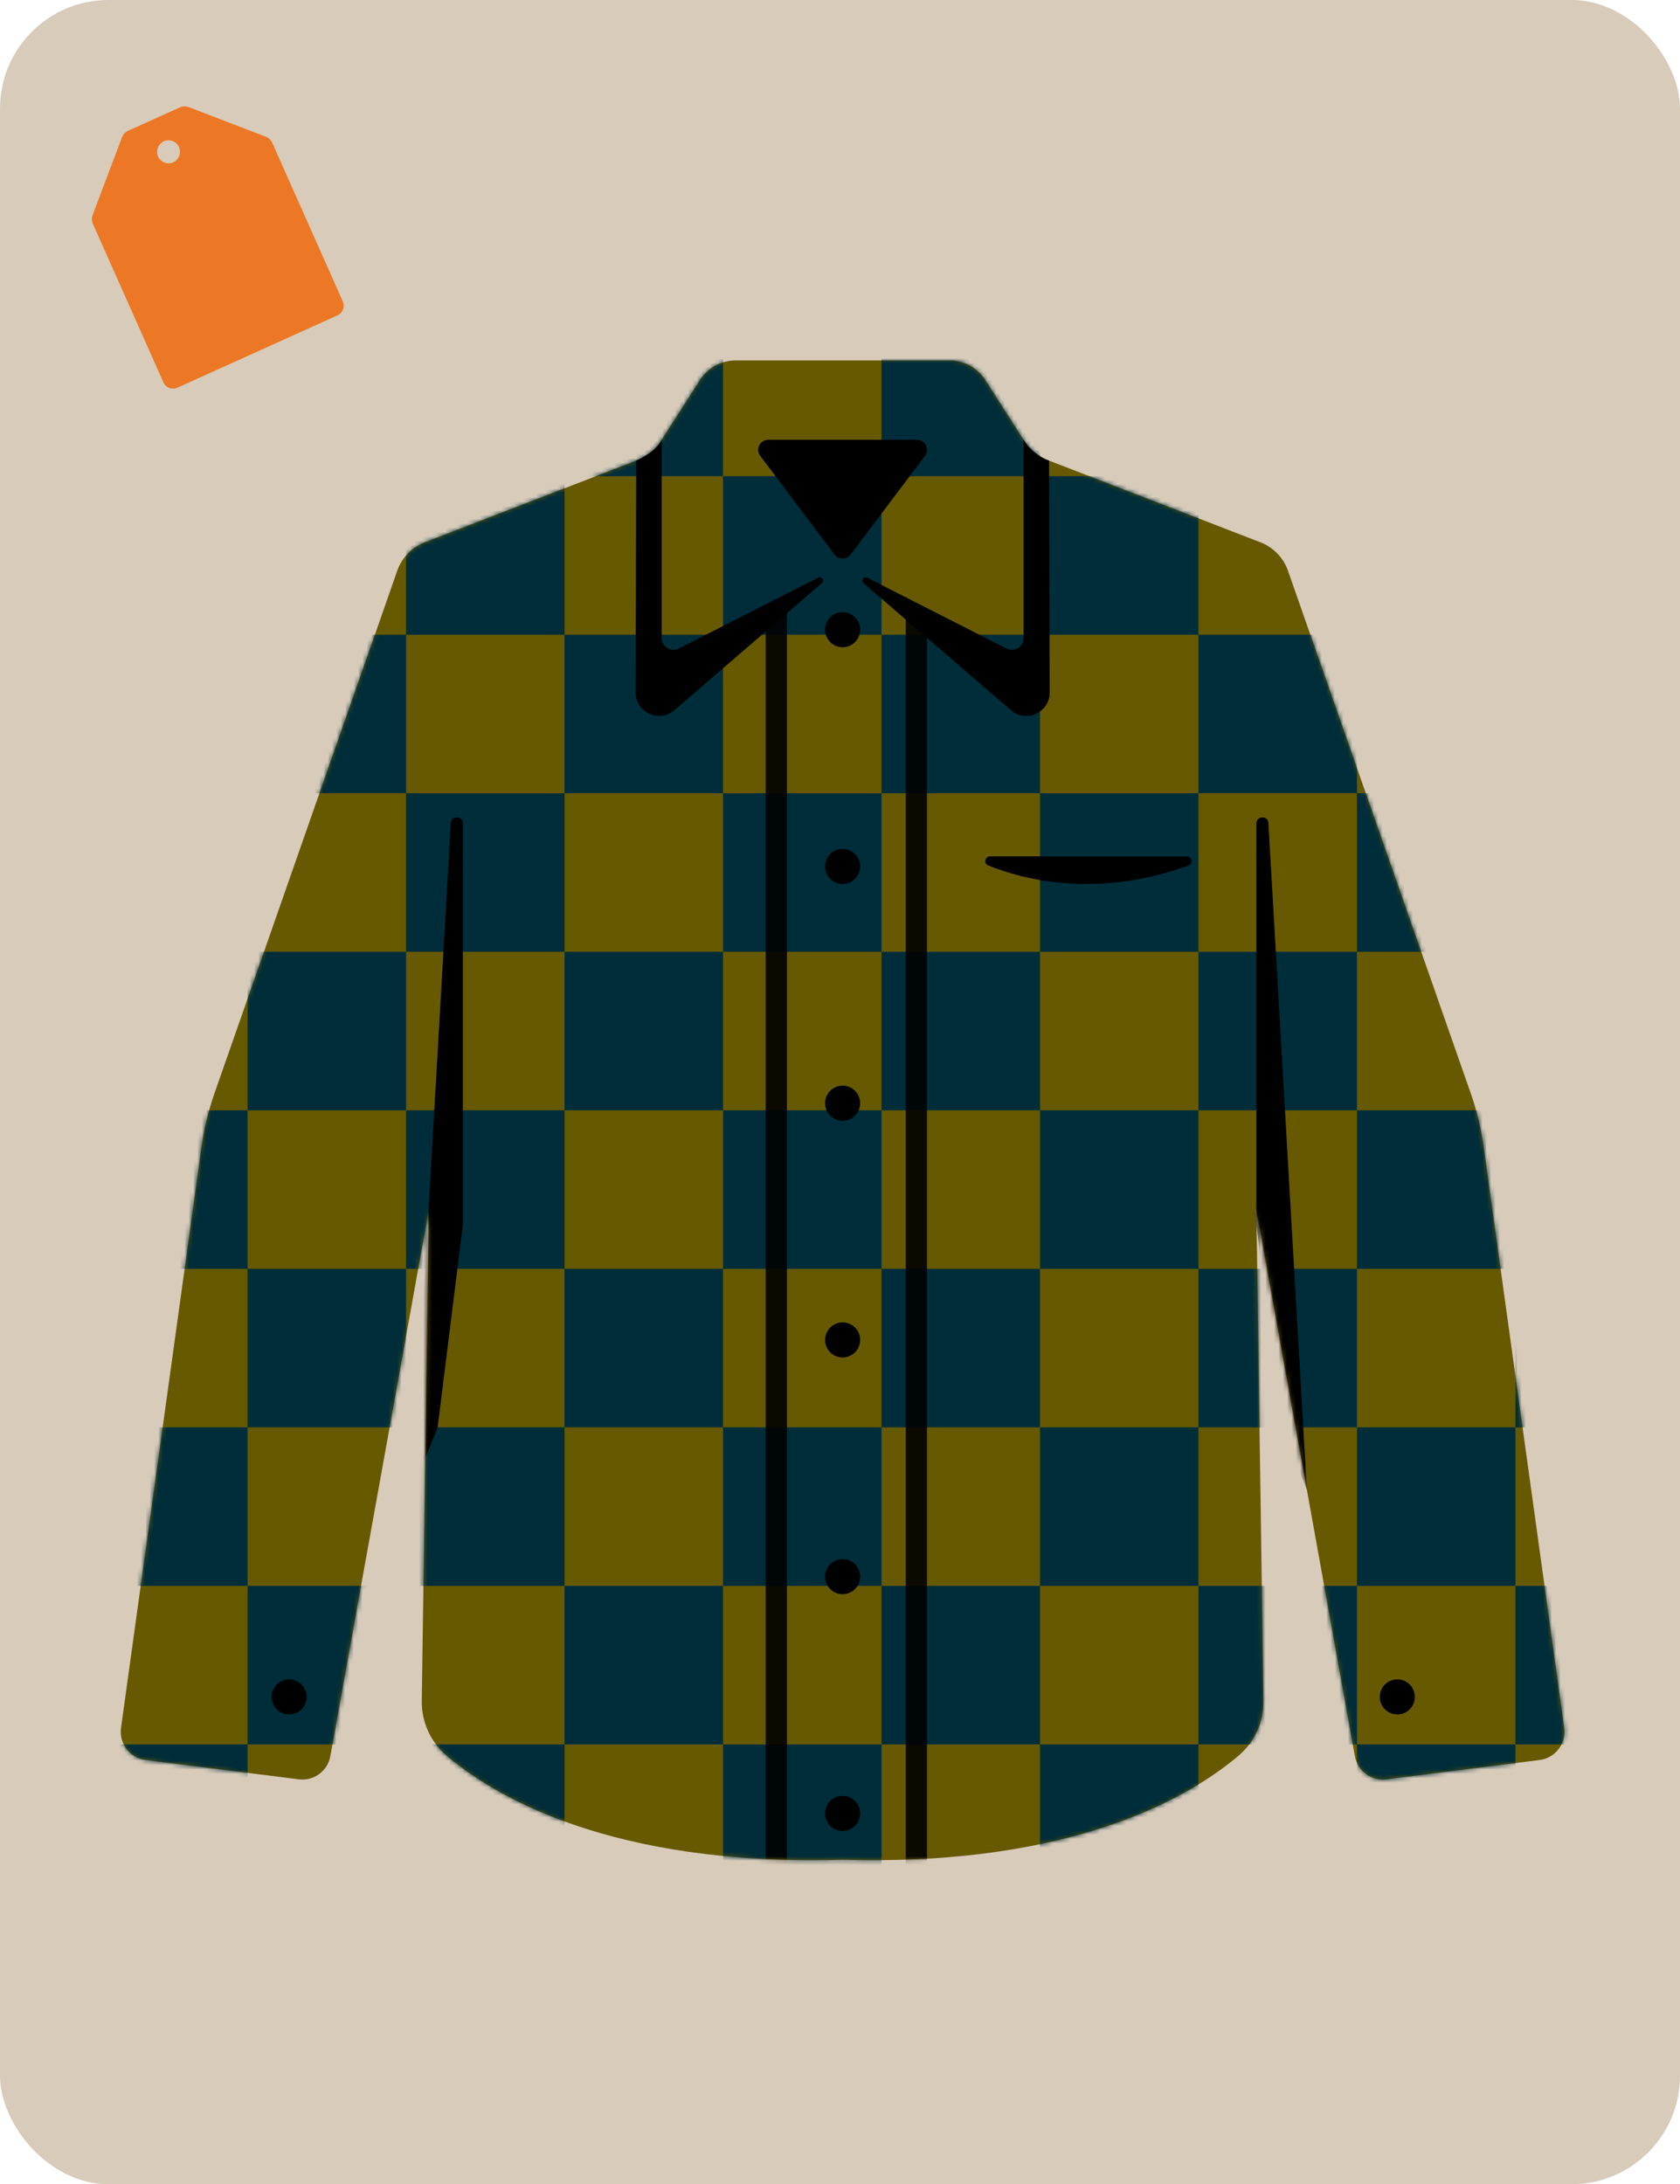 <svg width="387" height="503" viewBox="0 0 387 503" fill="none" xmlns="http://www.w3.org/2000/svg">
<rect width="387" height="503" rx="25" fill="#D8CBBA"/>
<path d="M360.327 397.908L341.772 264.068C341.193 259.899 340.202 255.798 338.812 251.824L296.698 131.441C295.646 128.433 293.327 126.038 290.355 124.889L241.639 106.067C239.227 105.136 237.176 103.459 235.782 101.282L226.962 87.5C225.167 84.696 222.068 83 218.74 83H169.466C166.138 83 163.038 84.696 161.244 87.499L152.423 101.282C151.029 103.459 148.978 105.135 146.566 106.067L97.85 124.889C94.878 126.037 92.559 128.432 91.507 131.44L49.392 251.824C48.003 255.797 47.011 259.898 46.433 264.068L27.878 397.907C27.377 401.521 29.925 404.847 33.544 405.303L68.832 409.754C72.287 410.19 75.478 407.846 76.095 404.42L98.791 278.566L97.157 391.663C97.088 396.499 99.159 401.125 102.84 404.26C113.557 413.389 140.468 429.842 194.103 428.271C247.737 429.842 274.648 413.389 285.366 404.26C289.047 401.125 291.118 396.499 291.048 391.663L289.415 278.567L312.11 404.42C312.728 407.846 315.919 410.19 319.373 409.754L354.662 405.303C358.281 404.847 360.829 401.521 360.327 397.908Z" fill="#675900"/>
<mask id="mask0_991_1360" style="mask-type:luminance" maskUnits="userSpaceOnUse" x="27" y="83" width="334" height="346">
<path d="M360.327 397.908L341.772 264.068C341.193 259.899 340.202 255.798 338.812 251.824L296.698 131.441C295.646 128.433 293.327 126.038 290.355 124.889L241.639 106.067C239.227 105.136 237.176 103.459 235.782 101.282L226.962 87.5C225.167 84.696 222.068 83 218.74 83H169.466C166.138 83 163.038 84.696 161.244 87.499L152.423 101.282C151.029 103.459 148.978 105.135 146.566 106.067L97.85 124.889C94.878 126.037 92.559 128.432 91.507 131.44L49.392 251.824C48.003 255.797 47.011 259.898 46.433 264.068L27.878 397.907C27.377 401.521 29.925 404.847 33.544 405.303L68.832 409.754C72.287 410.19 75.478 407.846 76.095 404.42L98.791 278.566L97.157 391.663C97.088 396.499 99.159 401.125 102.84 404.26C113.557 413.389 140.468 429.842 194.103 428.271C247.737 429.842 274.648 413.389 285.366 404.26C289.047 401.125 291.118 396.499 291.048 391.663L289.415 278.567L312.11 404.42C312.728 407.846 315.919 410.19 319.373 409.754L354.662 405.303C358.281 404.847 360.829 401.521 360.327 397.908Z" fill="white"/>
</mask>
<g mask="url(#mask0_991_1360)">
<path d="M57.037 109.661H20.531V146.167H57.037V109.661Z" fill="#002D3A"/>
<path d="M93.544 73.154H57.037V109.661H93.544V73.154Z" fill="#002D3A"/>
<path d="M130.05 109.661H93.544V146.167H130.05V109.661Z" fill="#002D3A"/>
<path d="M166.557 73.154H130.05V109.661H166.557V73.154Z" fill="#002D3A"/>
<path d="M203.064 109.661H166.557V146.167H203.064V109.661Z" fill="#002D3A"/>
<path d="M239.57 73.154H203.064V109.661H239.57V73.154Z" fill="#002D3A"/>
<path d="M276.077 109.661H239.57V146.167H276.077V109.661Z" fill="#002D3A"/>
<path d="M312.583 73.154H276.076V109.661H312.583V73.154Z" fill="#002D3A"/>
<path d="M349.09 109.661H312.583V146.167H349.09V109.661Z" fill="#002D3A"/>
<path d="M385.596 73.154H349.09V109.661H385.596V73.154Z" fill="#002D3A"/>
<path d="M57.037 182.674H20.531V219.181H57.037V182.674Z" fill="#002D3A"/>
<path d="M93.544 146.168H57.037V182.674H93.544V146.168Z" fill="#002D3A"/>
<path d="M130.05 182.674H93.544V219.181H130.05V182.674Z" fill="#002D3A"/>
<path d="M166.557 146.168H130.05V182.674H166.557V146.168Z" fill="#002D3A"/>
<path d="M203.064 182.674H166.557V219.181H203.064V182.674Z" fill="#002D3A"/>
<path d="M239.57 146.168H203.064V182.674H239.57V146.168Z" fill="#002D3A"/>
<path d="M276.077 182.674H239.57V219.181H276.077V182.674Z" fill="#002D3A"/>
<path d="M312.583 146.168H276.076V182.674H312.583V146.168Z" fill="#002D3A"/>
<path d="M349.09 182.674H312.583V219.181H349.09V182.674Z" fill="#002D3A"/>
<path d="M385.596 146.168H349.09V182.674H385.596V146.168Z" fill="#002D3A"/>
<path d="M57.037 255.688H20.531V292.194H57.037V255.688Z" fill="#002D3A"/>
<path d="M93.544 219.181H57.037V255.687H93.544V219.181Z" fill="#002D3A"/>
<path d="M130.05 255.688H93.544V292.194H130.05V255.688Z" fill="#002D3A"/>
<path d="M166.557 219.181H130.05V255.687H166.557V219.181Z" fill="#002D3A"/>
<path d="M203.064 255.688H166.557V292.194H203.064V255.688Z" fill="#002D3A"/>
<path d="M239.57 219.181H203.064V255.687H239.57V219.181Z" fill="#002D3A"/>
<path d="M276.077 255.688H239.57V292.194H276.077V255.688Z" fill="#002D3A"/>
<path d="M312.583 219.181H276.076V255.687H312.583V219.181Z" fill="#002D3A"/>
<path d="M349.09 255.688H312.583V292.194H349.09V255.688Z" fill="#002D3A"/>
<path d="M385.596 219.181H349.09V255.687H385.596V219.181Z" fill="#002D3A"/>
<path d="M57.037 328.701H20.531V365.207H57.037V328.701Z" fill="#002D3A"/>
<path d="M93.544 292.194H57.037V328.701H93.544V292.194Z" fill="#002D3A"/>
<path d="M130.05 328.701H93.544V365.207H130.05V328.701Z" fill="#002D3A"/>
<path d="M166.557 292.194H130.05V328.701H166.557V292.194Z" fill="#002D3A"/>
<path d="M203.064 328.701H166.557V365.207H203.064V328.701Z" fill="#002D3A"/>
<path d="M239.57 292.194H203.064V328.701H239.57V292.194Z" fill="#002D3A"/>
<path d="M276.077 328.701H239.57V365.207H276.077V328.701Z" fill="#002D3A"/>
<path d="M312.583 292.194H276.076V328.701H312.583V292.194Z" fill="#002D3A"/>
<path d="M349.09 328.701H312.583V365.207H349.09V328.701Z" fill="#002D3A"/>
<path d="M385.596 292.194H349.09V328.701H385.596V292.194Z" fill="#002D3A"/>
<path d="M57.037 401.714H20.531V438.22H57.037V401.714Z" fill="#002D3A"/>
<path d="M93.544 365.207H57.037V401.713H93.544V365.207Z" fill="#002D3A"/>
<path d="M130.05 401.714H93.544V438.22H130.05V401.714Z" fill="#002D3A"/>
<path d="M166.557 365.207H130.05V401.713H166.557V365.207Z" fill="#002D3A"/>
<path d="M203.064 401.714H166.557V438.22H203.064V401.714Z" fill="#002D3A"/>
<path d="M239.57 365.207H203.064V401.713H239.57V365.207Z" fill="#002D3A"/>
<path d="M276.077 401.714H239.57V438.22H276.077V401.714Z" fill="#002D3A"/>
<path d="M312.583 365.207H276.076V401.713H312.583V365.207Z" fill="#002D3A"/>
<path d="M349.09 401.714H312.583V438.22H349.09V401.714Z" fill="#002D3A"/>
<path d="M385.596 365.207H349.09V401.713H385.596V365.207Z" fill="#002D3A"/>
<path opacity="0.88" d="M181.286 137.369V430.867H176.382V143.677L181.286 137.369Z" fill="black"/>
<path opacity="0.88" d="M208.641 137.369V430.867H213.545V143.677L208.641 137.369Z" fill="black"/>
<path d="M289.415 282.028V189.624C289.415 187.829 292.08 187.752 292.184 189.544L301.04 343.038L295.227 328.701L289.414 282.028H289.415Z" fill="black"/>
<path d="M106.627 282.028V189.624C106.627 187.829 103.962 187.752 103.858 189.544L95.002 343.038L100.815 328.701L106.627 282.028Z" fill="black"/>
</g>
<path d="M152.422 101.282V146.93C152.422 148.959 154.564 150.272 156.373 149.352L188.433 133.045C189.242 132.633 189.971 133.719 189.283 134.312L155.336 163.554C151.832 166.571 146.404 164.074 146.417 159.449L146.567 106.067C146.567 106.067 151.54 103.915 152.423 101.282H152.422Z" fill="black"/>
<path d="M235.799 101.282V146.93C235.799 148.959 233.657 150.272 231.849 149.352L199.788 133.045C198.979 132.633 198.25 133.719 198.938 134.312L232.885 163.554C236.389 166.571 241.817 164.074 241.804 159.449L241.654 106.067C241.654 106.067 238.181 105.174 235.798 101.282H235.799Z" fill="black"/>
<path d="M194.102 101.282H176.972C175.068 101.282 173.983 103.457 175.129 104.978L192.259 127.714C193.182 128.939 195.022 128.939 195.945 127.714L213.076 104.978C214.221 103.457 213.136 101.282 211.233 101.282H194.103H194.102Z" fill="black"/>
<path d="M194.102 149.053C196.332 149.053 198.14 147.245 198.14 145.015C198.14 142.785 196.332 140.978 194.102 140.978C191.872 140.978 190.065 142.785 190.065 145.015C190.065 147.245 191.872 149.053 194.102 149.053Z" fill="black"/>
<path d="M194.102 203.57C196.332 203.57 198.14 201.762 198.14 199.532C198.14 197.302 196.332 195.495 194.102 195.495C191.872 195.495 190.065 197.302 190.065 199.532C190.065 201.762 191.872 203.57 194.102 203.57Z" fill="black"/>
<path d="M194.102 258.087C196.332 258.087 198.14 256.28 198.14 254.05C198.14 251.82 196.332 250.012 194.102 250.012C191.872 250.012 190.065 251.82 190.065 254.05C190.065 256.28 191.872 258.087 194.102 258.087Z" fill="black"/>
<path d="M194.102 312.605C196.332 312.605 198.14 310.797 198.14 308.567C198.14 306.337 196.332 304.53 194.102 304.53C191.872 304.53 190.065 306.337 190.065 308.567C190.065 310.797 191.872 312.605 194.102 312.605Z" fill="black"/>
<path d="M66.608 394.812C68.838 394.812 70.646 393.004 70.646 390.774C70.646 388.544 68.838 386.737 66.608 386.737C64.378 386.737 62.571 388.544 62.571 390.774C62.571 393.004 64.378 394.812 66.608 394.812Z" fill="black"/>
<path d="M321.882 394.812C324.112 394.812 325.919 393.004 325.919 390.774C325.919 388.544 324.112 386.737 321.882 386.737C319.652 386.737 317.844 388.544 317.844 390.774C317.844 393.004 319.652 394.812 321.882 394.812Z" fill="black"/>
<path d="M194.102 367.122C196.332 367.122 198.14 365.314 198.14 363.084C198.14 360.854 196.332 359.047 194.102 359.047C191.872 359.047 190.065 360.854 190.065 363.084C190.065 365.314 191.872 367.122 194.102 367.122Z" fill="black"/>
<path d="M194.102 421.639C196.332 421.639 198.14 419.832 198.14 417.602C198.14 415.372 196.332 413.564 194.102 413.564C191.872 413.564 190.065 415.372 190.065 417.602C190.065 419.832 191.872 421.639 194.102 421.639Z" fill="black"/>
<path d="M228.075 197.203H273.36C274.581 197.203 274.889 198.899 273.744 199.323C265.349 202.435 247.29 207.078 227.672 199.32C226.549 198.876 226.868 197.203 228.075 197.203Z" fill="black"/>
<path d="M43.491 24.678C42.822 24.421 42.078 24.443 41.424 24.738L35.473 27.425L29.522 30.113C28.868 30.408 28.358 30.953 28.103 31.628L21.35 49.49C21.095 50.165 21.116 50.914 21.409 51.573L37.644 88.054C38.192 89.287 39.628 89.838 40.852 89.285L59.295 80.955L77.738 72.626C78.961 72.073 79.508 70.626 78.96 69.394L62.725 32.912C62.432 32.253 61.891 31.739 61.221 31.482L43.491 24.678ZM40.271 37.178C38.757 38.163 36.759 37.396 36.279 35.646C35.98 34.556 36.437 33.348 37.38 32.735C38.894 31.75 40.892 32.517 41.372 34.266C41.67 35.357 41.214 36.564 40.271 37.178Z" fill="#EC7725"/>
</svg>
